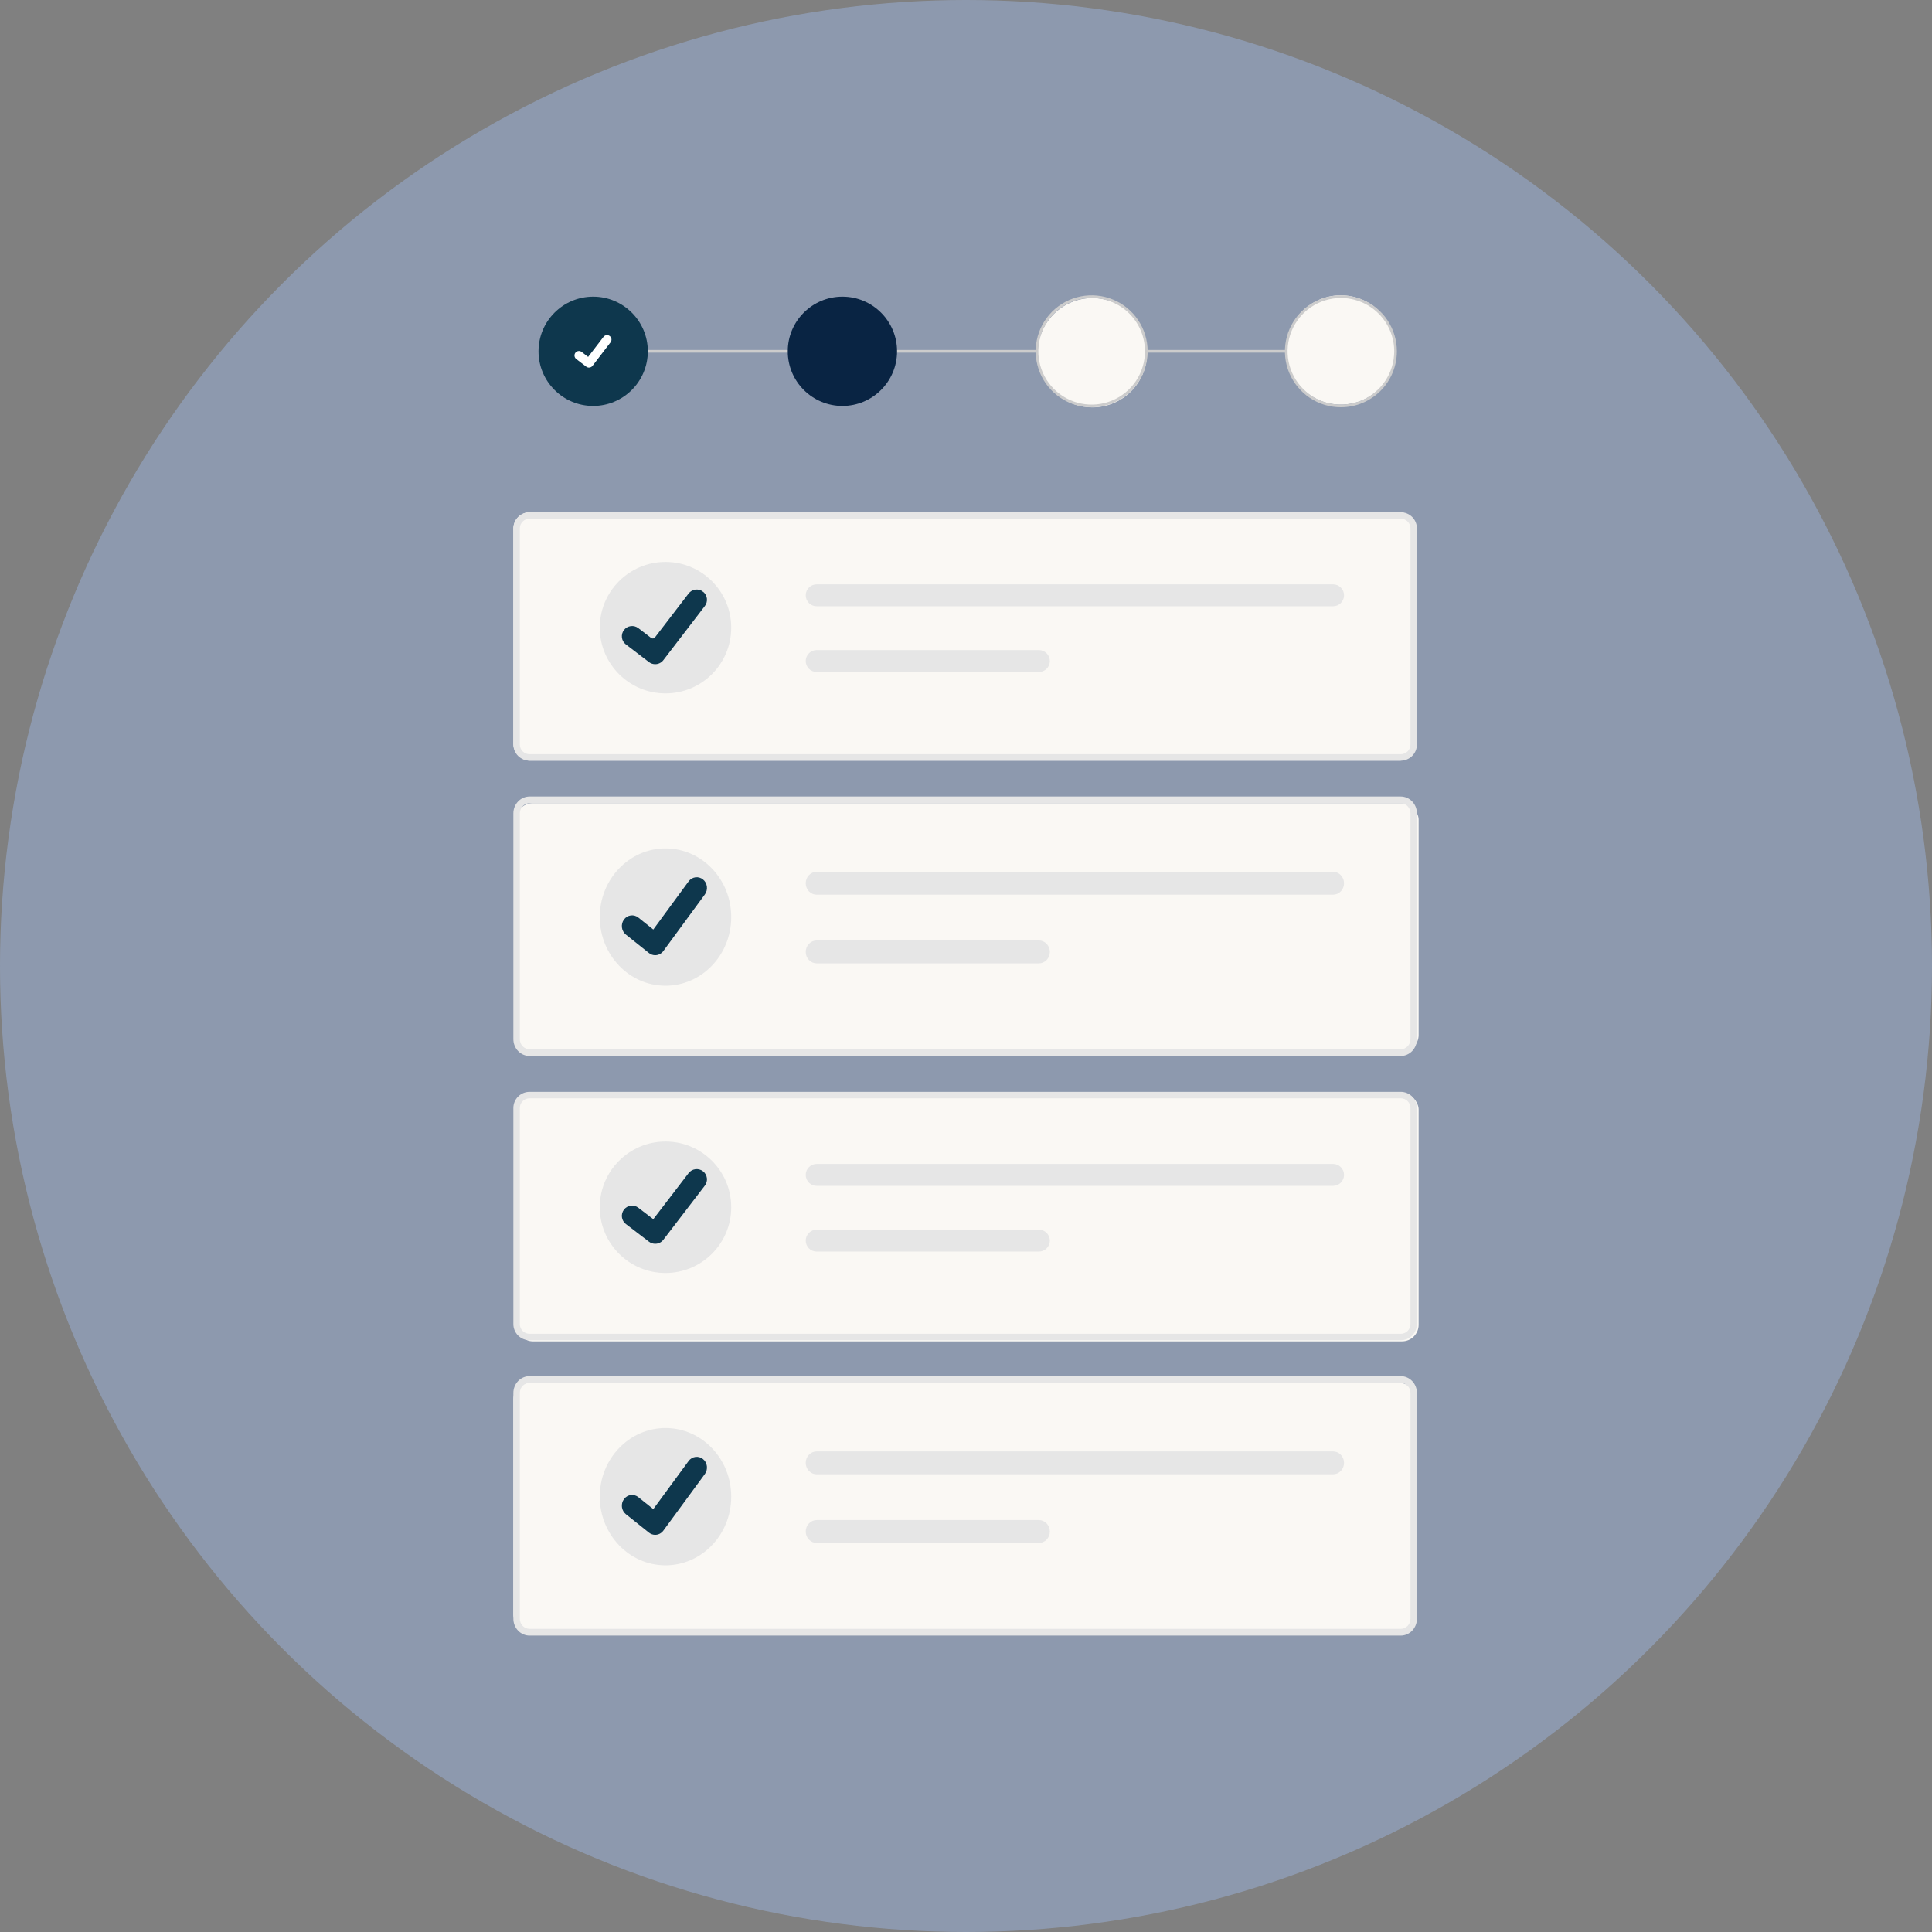 <svg width="700" height="700" viewBox="0 0 700 700" fill="none" xmlns="http://www.w3.org/2000/svg">
<rect x="0" y="0" width="700" height="700" fill="#808080" stroke="none"/>
<circle cx="350" cy="350" r="350" fill="#8D99AE"/>
<rect x="187" y="291" width="327" height="90" rx="6" fill="#FAF8F4"/>
<path d="M507.535 382.597H191.846C190.296 382.595 188.81 381.951 187.714 380.807C186.618 379.662 186.002 378.11 186 376.491V294.702C186.002 293.083 186.618 291.531 187.714 290.387C188.81 289.242 190.296 288.598 191.846 288.596H507.535C509.085 288.598 510.571 289.242 511.667 290.387C512.763 291.531 513.379 293.083 513.381 294.702V376.491C513.379 378.11 512.763 379.662 511.667 380.807C510.571 381.951 509.085 382.595 507.535 382.597ZM191.846 291.039C190.916 291.04 190.024 291.427 189.367 292.113C188.709 292.8 188.339 293.732 188.338 294.703V376.492C188.339 377.464 188.709 378.395 189.366 379.082C190.024 379.769 190.916 380.156 191.846 380.156H507.535C508.465 380.156 509.357 379.769 510.015 379.082C510.672 378.395 511.042 377.464 511.043 376.492V294.702C511.042 293.731 510.672 292.799 510.015 292.112C509.357 291.425 508.465 291.039 507.535 291.038L191.846 291.039Z" fill="#E6E6E6"/>
<path d="M295.897 315.875C294.844 315.875 293.835 316.312 293.091 317.09C292.346 317.867 291.928 318.922 291.928 320.021C291.928 321.12 292.346 322.175 293.091 322.952C293.835 323.73 294.844 324.166 295.897 324.166H483.005C484.058 324.166 485.067 323.73 485.812 322.952C486.556 322.175 486.974 321.12 486.974 320.021C486.974 318.922 486.556 317.867 485.812 317.09C485.067 316.312 484.058 315.875 483.005 315.875H295.897Z" fill="#E6E6E6"/>
<path d="M295.897 340.749C294.844 340.749 293.835 341.186 293.091 341.963C292.346 342.741 291.928 343.795 291.928 344.894C291.928 345.994 292.346 347.048 293.091 347.826C293.835 348.603 294.844 349.04 295.897 349.04H376.41C377.463 349.04 378.472 348.603 379.216 347.826C379.961 347.048 380.379 345.994 380.379 344.894C380.379 343.795 379.961 342.741 379.216 341.963C378.472 341.186 377.463 340.749 376.41 340.749H295.897Z" fill="#E6E6E6"/>
<path d="M241.122 357.143C254.274 357.143 264.936 346.007 264.936 332.27C264.936 318.534 254.274 307.398 241.122 307.398C227.97 307.398 217.308 318.534 217.308 332.27C217.308 346.007 227.97 357.143 241.122 357.143Z" fill="#E6E6E6"/>
<path d="M237.379 346.093C236.579 346.094 235.8 345.823 235.16 345.322L235.12 345.291L226.762 338.612C225.98 337.986 225.467 337.061 225.338 336.041C225.209 335.02 225.473 333.988 226.072 333.171C226.671 332.354 227.557 331.819 228.534 331.684C229.511 331.548 230.5 331.824 231.282 332.45L236.696 336.786L249.489 319.354C250.088 318.538 250.973 318.004 251.949 317.869C252.925 317.734 253.913 318.01 254.694 318.635L254.615 318.75L254.697 318.635C255.478 319.262 255.988 320.186 256.117 321.206C256.246 322.225 255.982 323.256 255.384 324.073L240.337 344.579C239.989 345.051 239.541 345.433 239.029 345.696C238.517 345.958 237.954 346.093 237.383 346.092L237.379 346.093Z" fill="#0E374D"/>
<rect x="187" y="396" width="327" height="90" rx="6" fill="#FAF8F4"/>
<path d="M507.535 485.597H191.846C190.296 485.595 188.81 484.979 187.714 483.883C186.618 482.787 186.002 481.301 186 479.751V401.442C186.002 399.892 186.618 398.406 187.714 397.31C188.81 396.215 190.296 395.598 191.846 395.596H507.535C509.085 395.598 510.571 396.215 511.667 397.31C512.763 398.406 513.379 399.892 513.381 401.442V479.751C513.379 481.301 512.763 482.787 511.667 483.883C510.571 484.979 509.085 485.595 507.535 485.597ZM191.846 397.935C190.916 397.936 190.024 398.306 189.367 398.964C188.709 399.621 188.339 400.513 188.338 401.443V479.752C188.339 480.682 188.709 481.574 189.366 482.232C190.024 482.89 190.916 483.259 191.846 483.26H507.535C508.465 483.259 509.357 482.89 510.015 482.232C510.672 481.574 511.042 480.682 511.043 479.752V401.442C511.042 400.512 510.672 399.62 510.015 398.963C509.357 398.305 508.465 397.935 507.535 397.934L191.846 397.935Z" fill="#E6E6E6"/>
<path d="M295.897 421.715C294.844 421.715 293.835 422.134 293.09 422.878C292.346 423.622 291.928 424.632 291.928 425.684C291.928 426.737 292.346 427.747 293.09 428.491C293.835 429.235 294.844 429.653 295.897 429.653H483.005C484.058 429.653 485.067 429.235 485.811 428.491C486.556 427.747 486.974 426.737 486.974 425.684C486.974 424.632 486.556 423.622 485.811 422.878C485.067 422.134 484.058 421.715 483.005 421.715H295.897Z" fill="#E6E6E6"/>
<path d="M295.897 445.53C294.844 445.53 293.835 445.948 293.09 446.693C292.346 447.437 291.928 448.447 291.928 449.499C291.928 450.552 292.346 451.561 293.09 452.306C293.835 453.05 294.844 453.468 295.897 453.468H376.41C377.463 453.468 378.472 453.05 379.216 452.306C379.961 451.561 380.379 450.552 380.379 449.499C380.379 448.447 379.961 447.437 379.216 446.693C378.472 445.948 377.463 445.53 376.41 445.53H295.897Z" fill="#E6E6E6"/>
<path d="M241.122 461.225C254.274 461.225 264.936 450.563 264.936 437.411C264.936 424.259 254.274 413.597 241.122 413.597C227.97 413.597 217.308 424.259 217.308 437.411C217.308 450.563 227.97 461.225 241.122 461.225Z" fill="#E6E6E6"/>
<path d="M237.379 450.646C236.579 450.647 235.8 450.388 235.16 449.908L235.12 449.878L226.762 443.484C225.98 442.885 225.467 441.999 225.338 441.022C225.209 440.045 225.473 439.057 226.072 438.274C226.671 437.492 227.557 436.98 228.534 436.85C229.511 436.721 230.5 436.985 231.282 437.584L236.696 441.735L249.489 425.045C250.088 424.264 250.973 423.752 251.949 423.623C252.925 423.494 253.912 423.758 254.694 424.357L254.615 424.467L254.697 424.357C255.478 424.957 255.988 425.842 256.117 426.818C256.246 427.794 255.982 428.781 255.384 429.563L240.337 449.197C239.989 449.649 239.541 450.015 239.029 450.266C238.517 450.517 237.953 450.647 237.383 450.645L237.379 450.646Z" fill="#0E374D"/>
<path d="M466.036 126.8H415.329V127.766H466.036V126.8Z" fill="#CCCCCC"/>
<path d="M375.729 126.8H214.916V127.766H375.729V126.8Z" fill="#CCCCCC"/>
<path d="M214.916 147.082C225.851 147.082 234.715 138.217 234.715 127.282C234.715 116.347 225.851 107.482 214.916 107.482C203.981 107.482 195.116 116.347 195.116 127.282C195.116 138.217 203.981 147.082 214.916 147.082Z" fill="#0E374D"/>
<path d="M305.222 147.082C316.157 147.082 325.022 138.217 325.022 127.282C325.022 116.347 316.157 107.482 305.222 107.482C294.287 107.482 285.422 116.347 285.422 127.282C285.422 138.217 294.287 147.082 305.222 147.082Z" fill="#092443"/>
<path d="M395.8 147.599C406.735 147.599 415.599 138.735 415.599 127.8C415.599 116.865 406.735 108 395.8 108C384.865 108 376 116.865 376 127.8C376 138.735 384.865 147.599 395.8 147.599Z" fill="#FAF8F4"/>
<path d="M485.8 146.599C496.735 146.599 505.599 137.735 505.599 126.8C505.599 115.865 496.735 107 485.8 107C474.865 107 466 115.865 466 126.8C466 137.735 474.865 146.599 485.8 146.599Z" fill="#FAF8F4"/>
<path d="M395.526 147.566C391.515 147.566 387.593 146.376 384.258 144.148C380.922 141.919 378.323 138.751 376.788 135.045C375.252 131.339 374.851 127.26 375.633 123.326C376.416 119.391 378.348 115.777 381.184 112.941C384.021 110.104 387.635 108.172 391.569 107.39C395.504 106.607 399.582 107.009 403.288 108.544C406.995 110.079 410.162 112.679 412.391 116.014C414.62 119.35 415.809 123.271 415.809 127.283C415.809 132.662 413.672 137.821 409.869 141.625C406.065 145.429 400.906 147.566 395.526 147.566ZM395.526 107.966C391.706 107.966 387.971 109.099 384.795 111.221C381.618 113.344 379.142 116.361 377.68 119.891C376.218 123.42 375.835 127.304 376.581 131.051C377.326 134.799 379.166 138.241 381.867 140.942C384.569 143.644 388.011 145.483 391.758 146.229C395.505 146.974 399.389 146.591 402.919 145.129C406.448 143.667 409.465 141.191 411.588 138.015C413.71 134.838 414.843 131.103 414.843 127.283C414.843 122.16 412.808 117.246 409.186 113.624C405.563 110.001 400.65 107.966 395.526 107.966Z" fill="#CCCCCC"/>
<path d="M485.833 147.566C481.821 147.566 477.9 146.376 474.564 144.148C471.229 141.919 468.629 138.751 467.094 135.045C465.559 131.339 465.157 127.26 465.94 123.326C466.723 119.391 468.654 115.777 471.491 112.941C474.328 110.104 477.942 108.172 481.876 107.39C485.811 106.607 489.889 107.009 493.595 108.544C497.301 110.079 500.469 112.679 502.698 116.014C504.926 119.35 506.116 123.271 506.116 127.283C506.116 132.662 503.979 137.821 500.175 141.625C496.371 145.429 491.212 147.566 485.833 147.566ZM485.833 107.966C482.013 107.966 478.278 109.099 475.101 111.221C471.924 113.344 469.449 116.361 467.987 119.891C466.525 123.42 466.142 127.304 466.887 131.051C467.633 134.799 469.472 138.241 472.174 140.942C474.875 143.644 478.317 145.483 482.065 146.229C485.812 146.974 489.696 146.591 493.225 145.129C496.755 143.667 499.772 141.191 501.894 138.015C504.017 134.838 505.15 131.103 505.15 127.283C505.15 124.746 504.65 122.234 503.68 119.891C502.709 117.547 501.286 115.418 499.492 113.624C497.698 111.83 495.569 110.407 493.225 109.436C490.882 108.466 488.37 107.966 485.833 107.966Z" fill="#CCCCCC"/>
<path d="M213.391 133.186C213.044 133.186 212.705 133.074 212.427 132.865L212.41 132.852L208.776 130.072C208.436 129.812 208.213 129.427 208.157 129.002C208.101 128.578 208.216 128.148 208.477 127.808C208.737 127.468 209.122 127.246 209.547 127.19C209.972 127.134 210.401 127.249 210.741 127.509L213.094 129.314L218.656 122.058C218.917 121.718 219.301 121.496 219.726 121.44C220.15 121.384 220.58 121.498 220.919 121.759L220.885 121.807L220.92 121.759C221.26 122.02 221.482 122.405 221.538 122.829C221.594 123.253 221.479 123.683 221.219 124.022L214.677 132.553C214.525 132.75 214.33 132.909 214.107 133.018C213.884 133.128 213.639 133.184 213.391 133.183L213.391 133.186Z" fill="white"/>
<rect x="186" y="185.6" width="327" height="90" rx="6" fill="#FAF8F4"/>
<path d="M507.535 275.597H191.846C190.296 275.595 188.81 274.979 187.714 273.883C186.618 272.787 186.002 271.301 186 269.751V191.442C186.002 189.892 186.618 188.406 187.714 187.31C188.81 186.215 190.296 185.598 191.846 185.596H507.535C509.085 185.598 510.571 186.215 511.667 187.31C512.763 188.406 513.379 189.892 513.381 191.442V269.751C513.379 271.301 512.763 272.787 511.667 273.883C510.571 274.979 509.085 275.595 507.535 275.597ZM191.846 187.935C190.916 187.936 190.024 188.306 189.367 188.964C188.709 189.621 188.339 190.513 188.338 191.443V269.752C188.339 270.682 188.709 271.574 189.366 272.232C190.024 272.89 190.916 273.259 191.846 273.26H507.535C508.465 273.259 509.357 272.89 510.015 272.232C510.672 271.574 511.042 270.682 511.043 269.752V191.442C511.042 190.512 510.672 189.62 510.015 188.963C509.357 188.305 508.465 187.935 507.535 187.934L191.846 187.935Z" fill="#E6E6E6"/>
<path d="M295.897 211.715C294.844 211.715 293.835 212.134 293.09 212.878C292.346 213.622 291.928 214.632 291.928 215.684C291.928 216.737 292.346 217.747 293.09 218.491C293.835 219.235 294.844 219.653 295.897 219.653H483.005C484.058 219.653 485.067 219.235 485.811 218.491C486.556 217.747 486.974 216.737 486.974 215.684C486.974 214.632 486.556 213.622 485.811 212.878C485.067 212.134 484.058 211.715 483.005 211.715H295.897Z" fill="#E6E6E6"/>
<path d="M295.897 235.53C294.844 235.53 293.835 235.948 293.09 236.693C292.346 237.437 291.928 238.447 291.928 239.499C291.928 240.552 292.346 241.561 293.09 242.306C293.835 243.05 294.844 243.468 295.897 243.468H376.41C377.463 243.468 378.472 243.05 379.216 242.306C379.961 241.561 380.379 240.552 380.379 239.499C380.379 238.447 379.961 237.437 379.216 236.693C378.472 235.948 377.463 235.53 376.41 235.53H295.897Z" fill="#E6E6E6"/>
<path d="M241.122 251.225C254.274 251.225 264.936 240.563 264.936 227.411C264.936 214.259 254.274 203.597 241.122 203.597C227.97 203.597 217.308 214.259 217.308 227.411C217.308 240.563 227.97 251.225 241.122 251.225Z" fill="#E6E6E6"/>
<path d="M237.381 240.646C237.38 240.646 237.378 240.646 237.377 240.646C236.578 240.647 235.8 240.388 235.16 239.908L235.12 239.878L226.762 233.484C225.98 232.885 225.467 231.999 225.338 231.022C225.209 230.045 225.473 229.057 226.072 228.274C226.671 227.492 227.557 226.98 228.534 226.85C229.511 226.721 230.5 226.985 231.282 227.584L235.902 231.127C236.341 231.463 236.968 231.38 237.304 230.941L249.489 215.045C250.088 214.264 250.973 213.752 251.949 213.623C252.88 213.5 253.822 213.735 254.585 214.277C254.647 214.32 254.659 214.406 254.615 214.467C254.66 214.407 254.746 214.395 254.804 214.443C255.524 215.04 255.994 215.887 256.117 216.818C256.246 217.794 255.982 218.781 255.384 219.563L240.337 239.197C239.989 239.649 239.541 240.015 239.029 240.266C238.517 240.517 237.955 240.646 237.385 240.645C237.384 240.645 237.382 240.645 237.381 240.646Z" fill="#0E374D"/>
<rect x="186" y="501" width="327" height="90" rx="6" fill="#FAF8F4"/>
<path d="M507.535 592.597H191.846C190.296 592.595 188.81 591.951 187.714 590.807C186.618 589.662 186.002 588.11 186 586.491V504.702C186.002 503.083 186.618 501.531 187.714 500.387C188.81 499.242 190.296 498.598 191.846 498.596H507.535C509.085 498.598 510.571 499.242 511.667 500.387C512.763 501.531 513.379 503.083 513.381 504.702V586.491C513.379 588.11 512.763 589.662 511.667 590.807C510.571 591.951 509.085 592.595 507.535 592.597ZM191.846 501.039C190.916 501.04 190.024 501.427 189.367 502.113C188.709 502.8 188.339 503.732 188.338 504.703V586.492C188.339 587.464 188.709 588.395 189.366 589.082C190.024 589.769 190.916 590.156 191.846 590.156H507.535C508.465 590.156 509.357 589.769 510.015 589.082C510.672 588.395 511.042 587.464 511.043 586.492V504.702C511.042 503.731 510.672 502.799 510.015 502.112C509.357 501.425 508.465 501.039 507.535 501.038L191.846 501.039Z" fill="#E6E6E6"/>
<path d="M295.897 525.875C294.844 525.875 293.835 526.312 293.091 527.09C292.346 527.867 291.928 528.922 291.928 530.021C291.928 531.12 292.346 532.175 293.091 532.952C293.835 533.73 294.844 534.166 295.897 534.166H483.005C484.058 534.166 485.067 533.73 485.812 532.952C486.556 532.175 486.974 531.12 486.974 530.021C486.974 528.922 486.556 527.867 485.812 527.09C485.067 526.312 484.058 525.875 483.005 525.875H295.897Z" fill="#E6E6E6"/>
<path d="M295.897 550.749C294.844 550.749 293.835 551.186 293.091 551.963C292.346 552.741 291.928 553.795 291.928 554.894C291.928 555.994 292.346 557.048 293.091 557.826C293.835 558.603 294.844 559.04 295.897 559.04H376.41C377.463 559.04 378.472 558.603 379.216 557.826C379.961 557.048 380.379 555.994 380.379 554.894C380.379 553.795 379.961 552.741 379.216 551.963C378.472 551.186 377.463 550.749 376.41 550.749H295.897Z" fill="#E6E6E6"/>
<path d="M241.122 567.143C254.274 567.143 264.936 556.007 264.936 542.27C264.936 528.534 254.274 517.398 241.122 517.398C227.97 517.398 217.308 528.534 217.308 542.27C217.308 556.007 227.97 567.143 241.122 567.143Z" fill="#E6E6E6"/>
<path d="M237.379 556.093C236.579 556.094 235.8 555.823 235.16 555.322L235.12 555.291L226.762 548.612C225.98 547.986 225.467 547.061 225.338 546.041C225.209 545.02 225.473 543.988 226.072 543.171C226.671 542.354 227.557 541.819 228.534 541.684C229.511 541.548 230.5 541.824 231.282 542.45L236.696 546.786L249.489 529.354C250.088 528.538 250.973 528.004 251.949 527.869C252.925 527.734 253.913 528.01 254.694 528.635L254.615 528.75L254.697 528.635C255.478 529.262 255.988 530.186 256.117 531.206C256.246 532.225 255.982 533.256 255.384 534.073L240.337 554.579C239.989 555.051 239.541 555.433 239.029 555.696C238.517 555.958 237.954 556.093 237.383 556.092L237.379 556.093Z" fill="#0E374D"/>
</svg>
